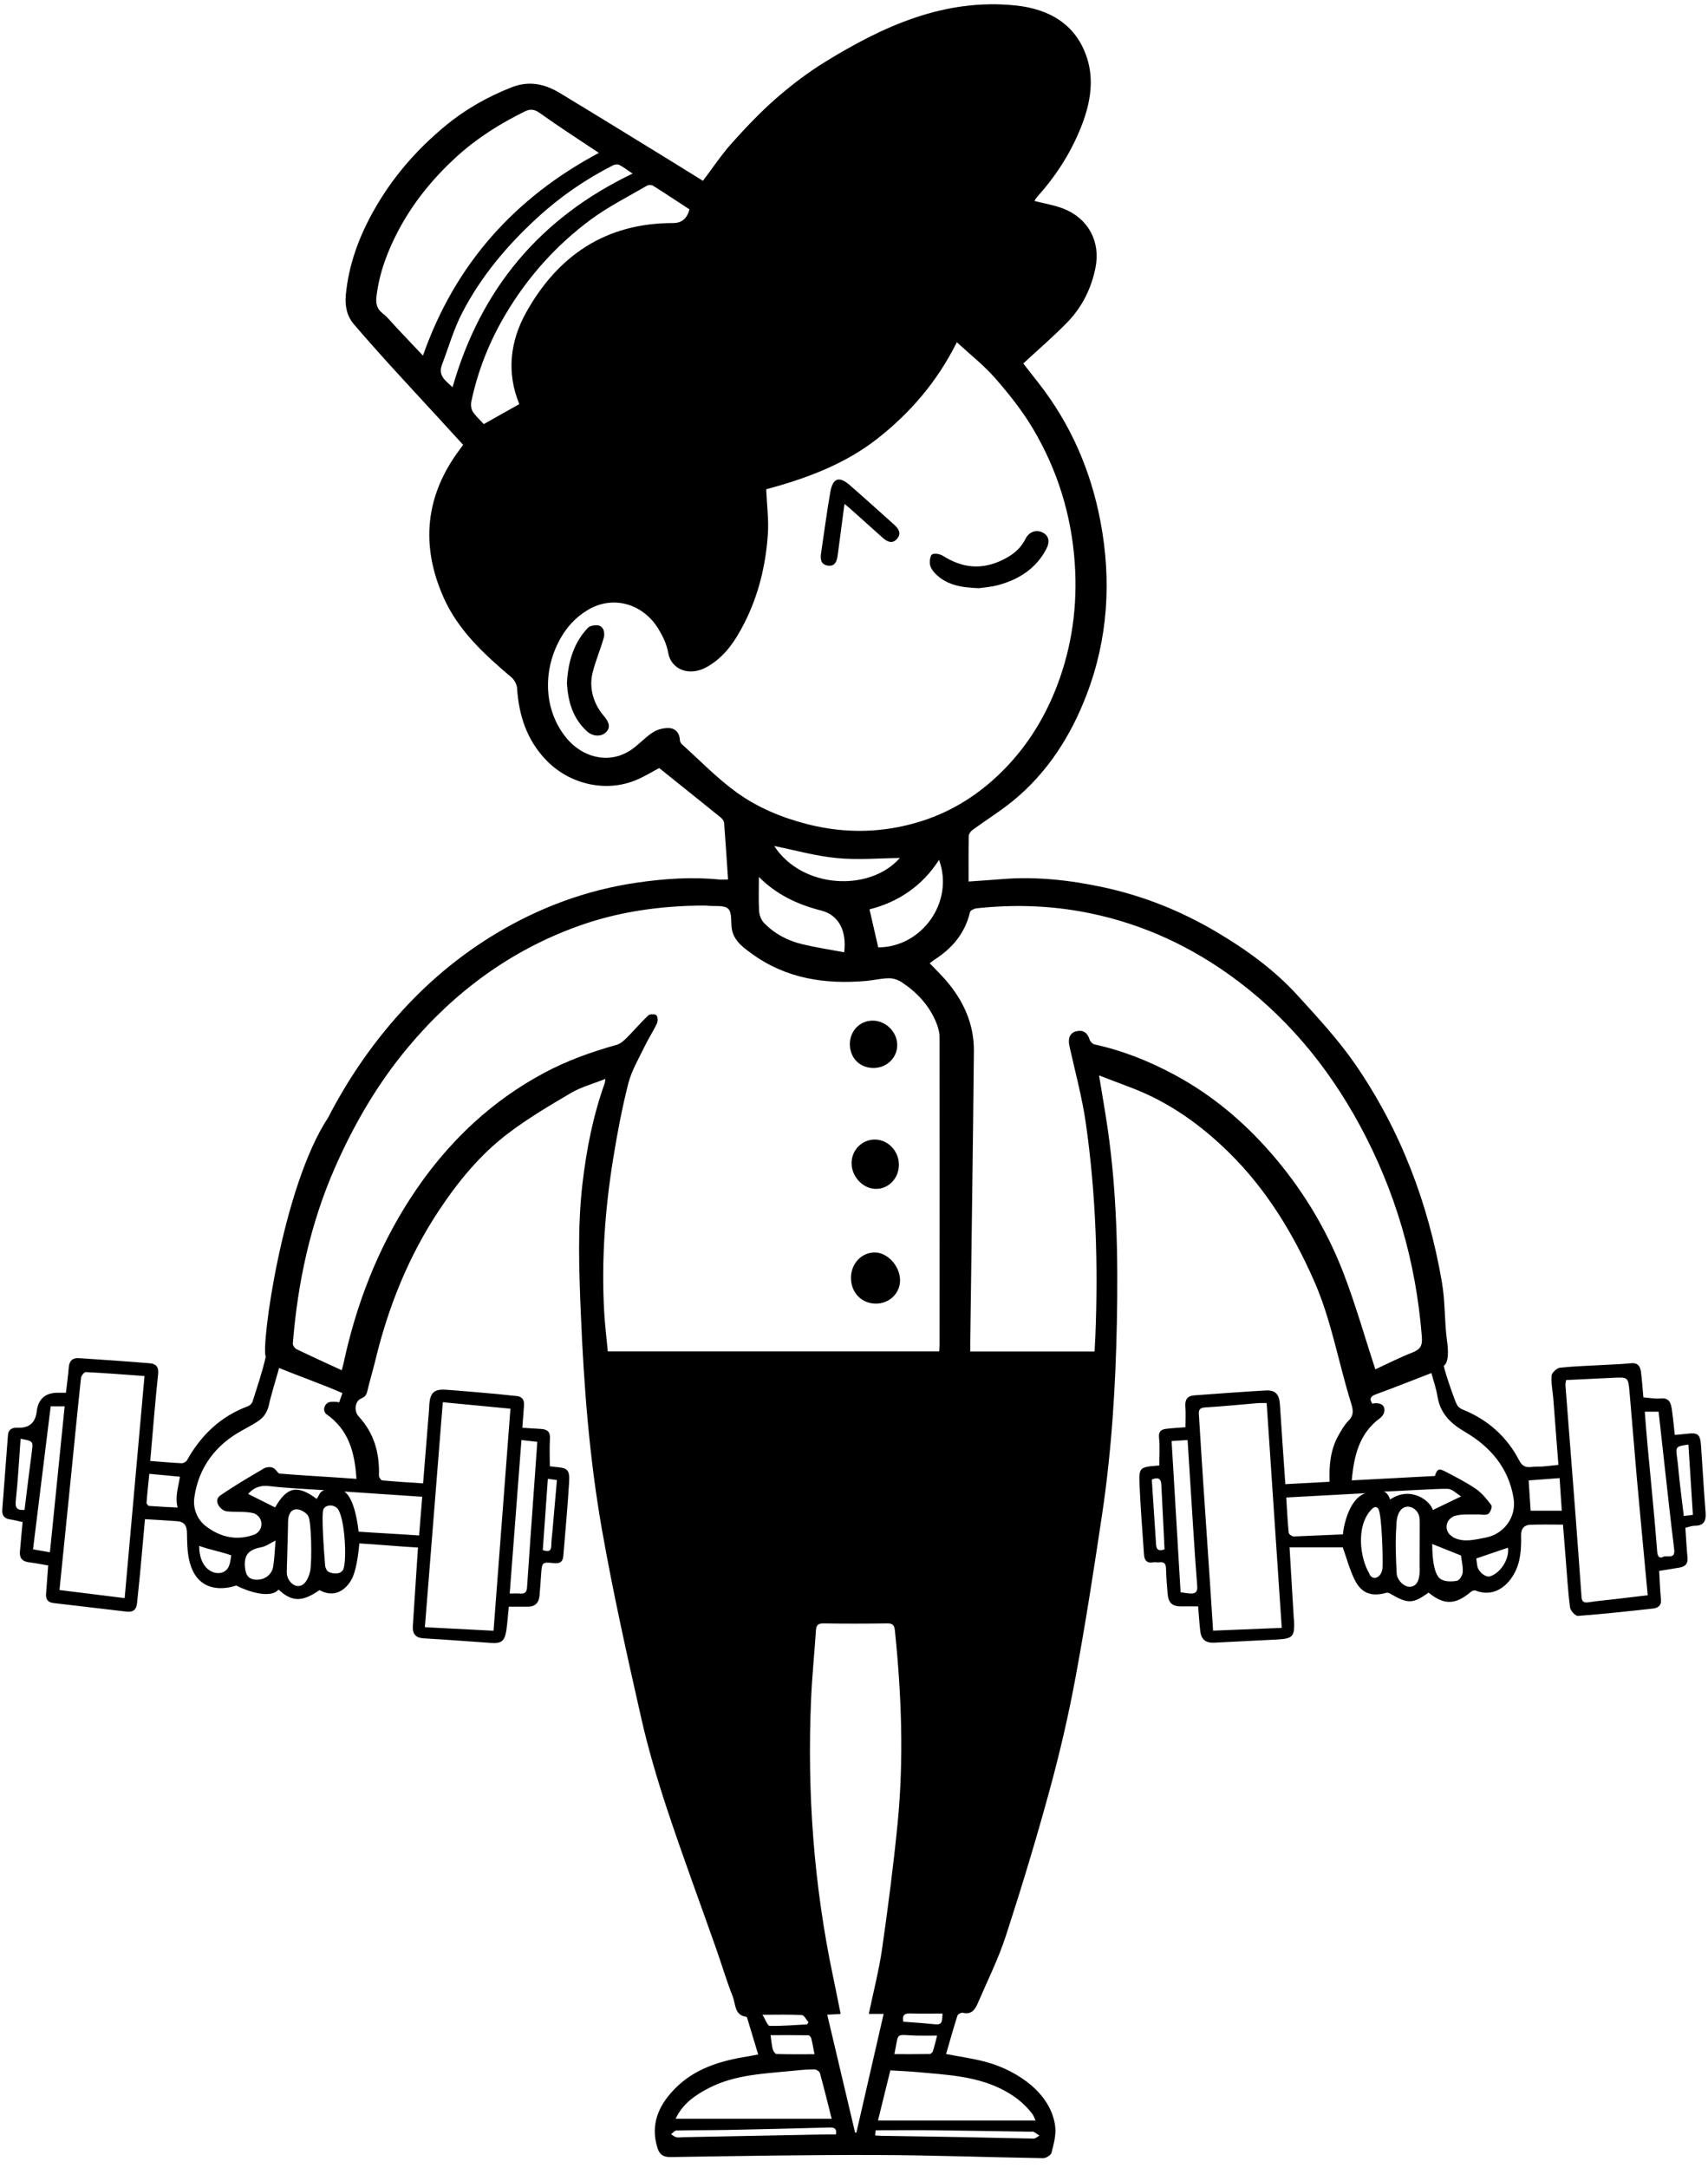 <svg width="119" height="151" viewBox="0 0 119 151" fill="none" xmlns="http://www.w3.org/2000/svg">
<g id="Hotel_Seb&#38;Co_LobbyBoy_Gym 1" clip-path="url(#clip0_253_4346)">
<path id="Vector" d="M50.726 61.25C50.633 59.907 50.552 58.611 50.451 57.318C50.442 57.192 50.343 57.04 50.242 56.956C48.827 55.81 47.399 54.669 45.927 53.49C45.485 53.722 44.924 54.072 44.324 54.323C42.171 55.224 39.63 54.603 38.02 52.904C36.685 51.495 36.151 49.808 36.025 47.924C36.008 47.661 35.831 47.341 35.628 47.168C33.744 45.574 31.926 43.913 30.901 41.602C29.286 37.956 29.629 34.502 32.042 31.288C32.111 31.196 32.176 31.103 32.266 30.978C31.609 30.261 30.961 29.551 30.31 28.843C29.253 27.693 28.19 26.553 27.142 25.397C26.303 24.471 25.473 23.537 24.661 22.59C24.153 21.996 24.022 21.285 24.096 20.512C24.299 18.425 25.004 16.514 26.022 14.695C27.309 12.396 28.999 10.44 31.021 8.771C32.409 7.621 33.965 6.74 35.652 6.077C36.864 5.603 37.957 5.845 38.999 6.475C41.559 8.021 44.106 9.592 46.656 11.157C47.438 11.637 48.214 12.124 48.976 12.593C49.657 11.694 50.266 10.771 50.997 9.956C51.974 8.869 52.986 7.8 54.085 6.842C55.151 5.913 56.291 5.047 57.492 4.307C61.553 1.81 65.814 -0.13 70.756 0.38C73.064 0.619 74.954 1.661 75.725 4.008C76.229 5.543 75.978 7.108 75.408 8.616C74.712 10.458 73.688 12.097 72.386 13.569C72.3 13.668 72.216 13.77 72.138 13.877C72.103 13.928 72.085 13.993 72.085 13.999C72.757 14.173 73.443 14.28 74.076 14.525C75.82 15.2 76.689 16.824 76.325 18.643C76.038 20.082 75.399 21.369 74.387 22.42C73.422 23.42 72.359 24.325 71.293 25.314C71.598 25.702 71.977 26.185 72.356 26.672C74.599 29.533 76.005 32.785 76.674 36.329C77.448 40.432 77.203 44.493 75.692 48.419C74.593 51.274 72.978 53.806 70.589 55.765C69.69 56.502 68.692 57.118 67.752 57.804C67.626 57.897 67.498 58.088 67.495 58.234C67.474 59.27 67.483 60.304 67.483 61.394C68.349 61.331 69.066 61.286 69.782 61.226C72.189 61.029 74.554 61.292 76.904 61.8C79.666 62.397 82.255 63.436 84.686 64.863C86.779 66.094 88.75 67.512 90.392 69.31C91.81 70.862 93.255 72.424 94.444 74.15C97.579 78.713 99.511 83.795 100.452 89.247C100.706 90.71 100.622 91.887 100.813 93.359C100.825 93.44 101.058 94.84 100.586 95.118C100.745 95.828 101.455 97.814 101.485 97.769C101.524 97.925 101.721 98.092 101.882 98.155C103.641 98.856 104.988 100.051 105.848 101.714C106.188 102.374 106.648 102.129 107.081 102.141C107.562 102.156 108.045 102.066 108.577 102.021C108.46 100.493 108.344 98.949 108.222 97.408C108.18 96.871 108.06 96.333 108.102 95.805C108.12 95.599 108.466 95.276 108.69 95.252C109.712 95.142 110.745 95.118 111.772 95.058C112.393 95.022 113.014 95.004 113.632 94.942C114.122 94.891 114.286 95.168 114.334 95.566C114.403 96.142 114.444 96.721 114.498 97.319C114.916 97.348 115.31 97.432 115.69 97.393C116.335 97.327 116.421 97.751 116.487 98.202C116.567 98.764 116.618 99.331 116.687 99.934C116.98 99.907 117.221 99.889 117.463 99.86C118.32 99.755 118.458 99.866 118.517 100.729C118.622 102.263 118.711 103.798 118.831 105.333C118.876 105.912 118.723 106.259 118.075 106.259C117.869 106.259 117.666 106.345 117.424 106.399C117.472 107.101 117.508 107.799 117.571 108.495C117.61 108.916 117.401 109.104 117.03 109.17C116.561 109.254 116.093 109.322 115.597 109.403C115.636 110.081 115.657 110.732 115.722 111.377C115.767 111.822 115.51 111.986 115.164 112.025C113.423 112.219 111.682 112.407 109.938 112.538C109.762 112.55 109.416 112.174 109.386 111.947C109.243 110.827 109.18 109.696 109.087 108.57C109.022 107.746 108.956 106.922 108.896 106.181C108.099 106.181 107.356 106.16 106.612 106.19C106.191 106.205 105.967 106.474 105.976 106.907C105.997 107.844 105.958 108.776 105.483 109.618C104.949 110.567 103.99 111.236 102.811 110.774C102.724 110.741 102.566 110.788 102.488 110.854C101.41 111.777 100.604 111.795 99.529 110.914C98.454 111.702 98.084 111.711 96.851 110.983C96.779 110.941 96.669 110.908 96.591 110.929C95.549 111.218 94.847 110.974 94.372 110C94.026 109.292 93.823 108.516 93.554 107.764H89.846C89.947 109.481 90.046 111.099 90.141 112.717C90.141 112.765 90.162 112.816 90.162 112.864C90.204 113.992 90.075 114.127 88.932 114.184C87.49 114.255 86.044 114.33 84.602 114.402C84.005 114.431 83.691 114.181 83.623 113.583C83.56 113.034 83.527 112.479 83.476 111.875C83.094 111.875 82.721 111.869 82.348 111.875C81.691 111.887 81.413 111.66 81.353 111.015C81.299 110.427 81.255 109.836 81.24 109.245C81.231 108.907 81.117 108.758 80.771 108.803C80.625 108.821 80.469 108.779 80.326 108.806C79.905 108.886 79.735 108.65 79.708 108.298C79.591 106.65 79.463 105.002 79.391 103.35C79.344 102.228 79.43 102.171 80.541 102.081C80.619 102.075 80.699 102.066 80.771 102.06C80.771 101.4 80.822 100.761 80.753 100.134C80.705 99.695 80.896 99.555 81.246 99.51C81.685 99.454 82.127 99.436 82.595 99.397C82.595 98.91 82.625 98.426 82.587 97.945C82.548 97.465 82.745 97.211 83.202 97.178C84.856 97.056 86.507 96.936 88.164 96.838C88.86 96.796 89.126 97.094 89.174 97.808C89.29 99.642 89.421 101.472 89.553 103.362C90.586 103.308 91.589 103.255 92.635 103.198C92.593 102.06 92.694 100.982 93.232 100.006C93.444 99.624 93.668 99.227 93.972 98.922C94.396 98.501 94.235 98.047 94.107 97.632C93.235 94.822 92.748 91.899 91.545 89.182C90.081 85.873 88.233 82.839 85.65 80.292C83.7 78.369 81.5 76.79 78.923 75.792C78.176 75.503 77.424 75.222 76.573 74.896C76.788 76.213 76.997 77.39 77.17 78.575C77.818 83.051 77.904 87.557 77.815 92.069C77.728 96.563 77.448 101.048 76.782 105.497C76.217 109.266 75.638 113.034 74.942 116.781C74.45 119.439 73.837 122.082 73.124 124.688C72.195 128.089 71.171 131.467 70.081 134.82C69.558 136.426 68.794 137.958 68.122 139.517C67.934 139.953 67.68 140.329 67.083 140.177C66.975 140.15 66.74 140.272 66.707 140.374C66.423 141.264 66.172 142.166 65.915 143.049C66.85 143.232 67.83 143.36 68.77 143.623C70.917 144.226 73.246 145.803 73.518 148.102C73.59 148.696 73.41 149.332 73.261 149.926C73.219 150.093 72.879 150.305 72.679 150.303C68.797 150.24 64.918 150.093 61.036 150.082C56.265 150.067 51.496 150.153 46.724 150.225C46.184 150.234 45.939 150.031 45.799 149.565C45.306 147.958 45.876 146.657 46.969 145.516C48.364 144.062 50.179 143.524 52.09 143.217C52.189 143.202 52.284 143.184 52.383 143.166C52.511 143.142 52.64 143.115 52.822 143.079C52.565 142.222 52.311 141.38 52.057 140.538C52.048 140.508 52.025 140.461 52.004 140.458C51.156 140.353 51.26 139.568 51.054 139.051C50.618 137.952 50.284 136.809 49.889 135.692C48.755 132.473 47.566 129.275 46.491 126.038C45.793 123.927 45.157 121.783 44.667 119.615C43.682 115.256 42.705 110.89 41.932 106.489C41.063 101.544 40.678 96.536 40.469 91.514C40.343 88.489 40.233 85.476 40.579 82.46C40.857 80.059 41.32 77.7 42.138 75.422C42.153 75.377 42.153 75.326 42.177 75.138C41.329 75.479 40.492 75.7 39.776 76.121C38.262 77.01 36.739 77.912 35.348 78.975C33.437 80.433 31.923 82.281 30.591 84.287C28.456 87.503 27.049 91.018 26.148 94.751C25.971 95.485 25.747 96.208 25.577 96.945C25.5 97.28 25.24 97.36 25.138 97.408C24.711 97.614 24.661 98.292 24.986 98.641C26.07 99.815 26.455 101.206 26.401 102.765C26.398 102.878 26.542 103.09 26.634 103.099C27.566 103.186 28.501 103.243 29.477 103.308C29.617 101.571 29.755 99.895 29.889 98.22C29.901 98.089 29.901 97.957 29.91 97.823C29.973 96.987 30.244 96.73 31.075 96.787C32.26 96.871 33.446 96.981 34.628 97.083C35.073 97.121 35.515 97.187 35.957 97.22C36.381 97.253 36.536 97.489 36.509 97.88C36.476 98.373 36.434 98.862 36.393 99.433C36.849 99.462 37.271 99.495 37.689 99.516C38.125 99.54 38.346 99.71 38.316 100.197C38.277 100.818 38.307 101.445 38.307 102.114C38.405 102.126 38.549 102.153 38.695 102.165C39.522 102.222 39.701 102.356 39.653 103.186C39.552 104.915 39.388 106.644 39.247 108.37C39.215 108.758 39.014 108.907 38.614 108.865C37.763 108.776 37.763 108.791 37.701 109.642C37.665 110.134 37.635 110.63 37.59 111.123C37.545 111.628 37.282 111.905 36.754 111.896C36.327 111.89 35.9 111.896 35.449 111.896C35.392 112.47 35.356 112.995 35.282 113.515C35.168 114.306 34.944 114.473 34.165 114.416C32.618 114.309 31.069 114.19 29.522 114.1C28.948 114.067 28.727 113.78 28.763 113.24C28.859 111.807 28.951 110.373 29.044 108.94C29.068 108.564 29.095 108.188 29.122 107.776C27.841 107.707 26.148 107.549 25.034 107.489C25.034 107.489 24.905 109.31 24.47 110.045C23.902 110.997 23.051 111.195 22.263 110.738C21.062 111.577 20.346 111.577 19.408 110.705C18.823 111.377 17.201 110.806 16.455 110.421C16.455 110.421 13.771 111.463 13.167 108.588C13.042 107.994 13.036 107.375 13.027 106.769C13.018 106.211 12.824 105.966 12.266 105.936C11.904 105.918 11.543 105.888 11.182 105.864C10.838 105.844 10.495 105.823 10.101 105.802C9.987 107.059 9.88 108.298 9.763 109.54C9.698 110.245 9.614 110.947 9.548 111.651C9.507 112.102 9.271 112.293 8.823 112.24C7.124 112.037 5.422 111.84 3.723 111.642C3.337 111.598 3.179 111.377 3.209 110.997C3.26 110.358 3.305 109.719 3.358 109.024C2.895 108.946 2.451 108.856 2 108.8C1.555 108.743 1.352 108.507 1.387 108.071C1.444 107.387 1.51 106.704 1.576 106.002C1.253 105.933 0.969 105.853 0.683 105.814C0.265 105.754 0.13 105.497 0.16 105.121C0.289 103.398 0.423 101.675 0.554 99.952C0.587 99.525 0.868 99.415 1.244 99.43C2.028 99.463 2.465 99.091 2.555 98.313C2.655 97.453 3.128 97.014 3.976 96.996C4.173 96.993 4.371 96.996 4.594 96.996C4.663 96.393 4.747 95.811 4.792 95.222C4.827 94.768 5.06 94.559 5.493 94.586C7.136 94.697 8.778 94.804 10.417 94.942C10.829 94.974 11.074 95.16 11.017 95.691C10.802 97.701 10.647 99.716 10.468 101.747C11.22 101.803 11.94 101.872 12.657 101.905C12.779 101.911 12.967 101.806 13.027 101.699C14.004 99.958 15.356 98.653 17.252 97.943C17.39 97.892 17.551 97.754 17.593 97.623C17.921 96.584 18.276 95.551 18.515 94.491C18.172 93.807 19.65 82.69 22.866 77.826C24.189 75.261 25.789 72.902 27.703 70.743C29.698 68.494 31.964 66.577 34.532 65.031C37.587 63.194 40.875 61.976 44.413 61.465C46.297 61.194 48.184 61.062 50.084 61.25C50.263 61.268 50.442 61.25 50.72 61.25H50.726ZM96.424 103.873C96.597 103.927 96.782 104.186 96.848 104.434C98.29 103.449 99.664 104.533 99.828 105.163C100.488 104.846 101.121 104.542 101.799 104.216C101.5 104.037 101.186 103.697 100.864 103.688C100.07 103.667 97.173 103.87 96.424 103.87V103.873ZM23.812 95.428C23.857 95.249 23.899 95.106 23.932 94.963C24.81 90.86 26.297 87.005 28.581 83.475C29.838 81.531 31.299 79.761 33.01 78.193C34.499 76.828 36.127 75.676 37.91 74.72C39.519 73.86 41.218 73.254 42.968 72.764C43.231 72.69 43.47 72.472 43.673 72.269C44.18 71.761 44.643 71.212 45.163 70.719C45.273 70.614 45.623 70.609 45.727 70.704C45.834 70.803 45.846 71.116 45.772 71.274C45.512 71.824 45.172 72.334 44.909 72.884C44.503 73.726 44.007 74.556 43.777 75.449C43.338 77.172 43.007 78.927 42.723 80.683C42.153 84.195 41.899 87.733 42.09 91.293C42.141 92.239 42.26 93.183 42.347 94.118H65.435C65.447 93.944 65.462 93.798 65.462 93.655C65.465 86.521 65.471 79.387 65.462 72.254C65.462 71.901 65.36 71.531 65.226 71.206C64.739 70.026 63.9 69.124 62.852 68.423C62.595 68.249 62.252 68.127 61.947 68.13C61.407 68.133 60.869 68.27 60.329 68.318C57.489 68.56 54.79 68.16 52.419 66.446C51.819 66.013 51.162 65.562 50.997 64.75C50.899 64.254 51.024 63.57 50.737 63.293C50.451 63.015 49.776 63.135 49.271 63.078C49.224 63.072 49.173 63.066 49.122 63.066C46.082 63.072 43.105 63.475 40.239 64.514C35.524 66.219 31.633 69.106 28.432 72.932C26.324 75.452 24.684 78.259 23.359 81.266C21.627 85.192 20.74 89.313 20.402 93.568C20.393 93.696 20.537 93.903 20.662 93.962C21.683 94.458 22.72 94.924 23.807 95.428H23.812ZM53.383 34.075C53.431 35.176 53.565 36.183 53.5 37.177C53.356 39.351 52.849 41.459 51.857 43.403C51.239 44.612 50.499 45.759 49.23 46.461C47.996 47.144 46.745 46.613 46.551 45.445C46.456 44.878 46.184 44.316 45.882 43.815C44.822 42.053 42.708 41.411 40.928 42.495C40.069 43.018 39.441 43.719 38.976 44.594C37.766 46.861 37.939 49.542 39.462 51.396C40.549 52.722 42.359 53.245 43.885 52.28C44.461 51.916 44.918 51.367 45.494 50.999C45.82 50.79 46.282 50.677 46.671 50.71C47.071 50.742 47.357 51.071 47.369 51.546C47.369 51.647 47.441 51.773 47.519 51.841C48.776 52.97 49.961 54.203 51.326 55.189C52.807 56.255 54.497 56.956 56.297 57.41C58.952 58.079 61.577 58.01 64.157 57.201C66.456 56.482 68.439 55.177 70.105 53.433C71.673 51.794 72.834 49.886 73.643 47.768C74.7 45.009 75.083 42.149 74.88 39.213C74.65 35.866 73.673 32.725 71.965 29.849C71.222 28.598 70.296 27.439 69.338 26.341C68.558 25.448 67.606 24.704 66.665 23.835C65.282 26.609 63.392 28.78 61.105 30.569C58.806 32.366 56.092 33.346 53.38 34.077L53.383 34.075ZM95.829 95.363C96.627 94.995 97.508 94.547 98.424 94.186C98.974 93.968 99.111 93.699 99.063 93.093C98.654 87.868 97.218 82.938 94.725 78.342C92.458 74.165 89.463 70.585 85.558 67.82C82.431 65.607 78.994 64.126 75.214 63.463C72.825 63.045 70.427 63 68.024 63.26C67.862 63.278 67.612 63.406 67.582 63.526C67.232 64.998 66.343 66.049 65.097 66.843C64.981 66.918 64.876 67.01 64.775 67.088C65.175 67.506 65.551 67.87 65.895 68.264C67.128 69.683 67.871 71.319 67.853 73.212C67.788 79.967 67.686 86.721 67.6 93.472C67.6 93.693 67.6 93.914 67.6 94.123H76.262C76.28 93.747 76.301 93.404 76.316 93.057C76.519 88.098 76.355 83.147 75.653 78.232C75.396 76.425 74.909 74.652 74.512 72.863C74.393 72.331 74.53 71.934 74.981 71.824C75.456 71.707 75.763 71.913 75.913 72.394C75.957 72.534 76.122 72.708 76.256 72.737C78.203 73.159 80.028 73.89 81.78 74.825C84.369 76.207 86.585 78.056 88.505 80.25C90.685 82.741 92.396 85.542 93.587 88.623C94.435 90.815 95.074 93.084 95.82 95.36L95.829 95.363ZM60.532 140.252C60.857 138.69 61.242 137.218 61.457 135.722C61.872 132.816 62.252 129.905 62.538 126.985C62.98 122.5 62.81 118.015 62.347 113.539C62.308 113.156 62.168 113.052 61.795 113.058C60.326 113.079 58.856 113.082 57.387 113.058C56.996 113.052 56.871 113.186 56.847 113.553C56.742 115.151 56.578 116.743 56.51 118.343C56.226 124.853 56.701 131.305 58.047 137.687C58.227 138.532 58.391 139.38 58.57 140.258C58.233 140.275 57.943 140.293 57.635 140.311C58.292 143.085 58.934 145.803 59.576 148.52C59.606 148.52 59.636 148.523 59.666 148.526C60.296 145.788 60.923 143.046 61.565 140.255H60.535L60.532 140.252ZM41.723 10.646C40.367 9.741 38.961 8.837 37.599 7.866C37.229 7.603 36.942 7.576 36.581 7.753C34.876 8.592 33.272 9.589 31.863 10.867C30.209 12.366 28.802 14.074 27.754 16.057C26.996 17.493 26.431 18.992 26.234 20.616C26.174 21.1 26.231 21.494 26.661 21.826C27.023 22.104 27.306 22.48 27.623 22.814C28.241 23.465 28.856 24.119 29.468 24.767C31.705 18.389 35.87 13.767 41.729 10.646H41.723ZM34.386 113.571C34.78 108.409 35.168 103.282 35.563 98.107C33.977 97.954 32.439 97.808 30.851 97.656C30.433 102.89 30.02 108.095 29.602 113.324C31.212 113.407 32.788 113.488 34.386 113.571ZM88.251 97.716C88.03 97.716 87.851 97.704 87.672 97.716C86.43 97.817 85.187 97.948 83.942 98.02C83.545 98.044 83.512 98.241 83.53 98.525C83.626 100.078 83.721 101.63 83.826 103.183C83.978 105.491 84.139 107.802 84.294 110.111C84.372 111.251 84.444 112.392 84.518 113.565C86.14 113.5 87.719 113.437 89.302 113.371C88.953 108.149 88.603 102.968 88.251 97.713V97.716ZM10.065 95.831C8.664 95.73 7.324 95.625 5.977 95.557C5.87 95.551 5.66 95.805 5.646 95.951C5.413 98.08 5.21 100.212 4.995 102.341C4.714 105.124 4.43 107.907 4.144 110.735C5.655 110.923 7.136 111.108 8.685 111.299C9.148 106.13 9.605 100.994 10.068 95.829L10.065 95.831ZM114.8 111.099C114.543 108.331 114.283 105.632 114.041 102.932C113.862 100.932 113.71 98.925 113.531 96.924C113.438 95.906 113.423 95.906 112.39 95.954C111.3 96.002 110.213 96.058 109.114 96.112C109.093 96.267 109.061 96.381 109.07 96.491C109.293 99.4 109.526 102.308 109.747 105.217C109.9 107.22 110.046 109.227 110.189 111.23C110.213 111.556 110.365 111.636 110.679 111.589C111.273 111.496 111.873 111.442 112.474 111.374C113.247 111.284 114.02 111.192 114.803 111.099H114.8ZM19.45 95.261C19.322 95.721 18.787 97.495 18.715 97.943C18.444 98.808 18.085 98.943 16.801 99.659C15.046 100.636 13.842 102.168 13.541 104.276C13.43 105.049 13.729 105.82 14.35 106.294C15.353 107.062 16.512 107.325 17.733 106.868C17.814 106.838 17.888 106.787 17.96 106.721C18.306 106.408 18.3 105.853 17.945 105.548C17.849 105.467 17.751 105.405 17.643 105.381C17.064 105.243 16.437 105.321 15.834 105.258C15.41 105.249 14.78 104.512 15.377 104.13C16.365 103.452 17.401 102.843 18.438 102.239C19.187 101.971 19.292 102.61 19.465 102.625C20.764 102.732 22.066 102.807 23.368 102.893C23.839 102.923 24.311 102.956 24.834 102.992C24.72 101.167 24.302 99.579 22.75 98.495C22.729 98.48 22.708 98.462 22.693 98.441C22.472 98.193 22.6 97.787 22.908 97.662C23.003 97.623 23.38 97.596 23.627 97.668L23.857 97.023C22.552 96.438 20.82 95.84 19.444 95.267L19.45 95.261ZM99.974 102.792C100.111 102.335 100.243 102.251 100.64 102.454C101.384 102.84 102.136 103.219 102.826 103.691C103.253 103.983 103.599 104.416 103.91 104.837C103.984 104.939 103.829 105.357 103.677 105.44C103.48 105.548 103.178 105.461 102.921 105.47C102.399 105.488 101.852 105.429 101.366 105.572C101.264 105.602 101.172 105.655 101.082 105.727C100.706 106.023 100.685 106.578 101.04 106.901C101.139 106.99 101.24 107.065 101.354 107.116C102.052 107.426 102.772 107.223 103.51 107.083C104.746 106.85 105.674 105.697 105.453 104.336C105.113 102.242 103.841 100.758 102.082 99.731C101.058 99.131 100.341 98.438 100.15 97.241C100.067 96.715 99.885 96.205 99.729 95.625C98.421 96.127 97.155 96.632 95.874 97.1C95.474 97.247 95.382 97.432 95.626 97.766C95.65 97.722 96.439 97.599 96.457 98.178C96.466 98.417 96.325 98.632 96.134 98.776C94.719 99.821 94.331 101.356 94.181 103.099C96.14 102.995 98.063 102.893 99.974 102.792ZM48.035 14.579C47.202 14.035 46.357 13.474 45.497 12.933C45.398 12.871 45.196 12.865 45.094 12.921C43.774 13.692 42.395 14.382 41.17 15.286C38.749 17.075 36.763 19.294 35.219 21.897C34.093 23.799 33.29 25.818 32.836 27.977C32.791 28.195 32.824 28.488 32.941 28.667C33.153 28.992 33.454 29.258 33.705 29.536C34.532 29.07 35.342 28.613 36.181 28.144C35.282 25.964 35.536 23.773 36.65 21.772C38.865 17.792 42.218 15.525 46.907 15.534C47.496 15.534 47.873 15.216 48.038 14.579H48.035ZM72.147 147.675C72.073 147.523 72.025 147.349 71.923 147.218C71.326 146.43 70.55 145.859 69.66 145.435C67.862 144.575 65.909 144.492 63.978 144.313C63.339 144.253 62.697 144.229 62.031 144.19C61.744 145.355 61.469 146.474 61.171 147.678H72.147V147.675ZM47.074 147.561H57.946C57.662 146.436 57.408 145.399 57.125 144.372C57.092 144.259 56.874 144.121 56.742 144.121C56.265 144.121 55.787 144.16 55.312 144.211C53.306 144.417 51.263 144.462 49.409 145.408C48.435 145.907 47.554 146.519 47.074 147.558V147.561ZM31.531 26.968C33.487 20.124 37.629 15.173 44.073 12.091C43.753 11.876 43.47 11.655 43.156 11.488C43.042 11.428 42.84 11.446 42.717 11.509C40.773 12.497 38.99 13.728 37.39 15.206C35.312 17.12 33.502 19.27 32.203 21.784C31.612 22.925 31.254 24.188 30.794 25.397C30.492 26.188 31.084 26.538 31.531 26.968ZM52.873 61.074C52.873 61.91 52.843 62.681 52.888 63.445C52.905 63.726 53.028 64.063 53.219 64.263C53.965 65.04 54.903 65.529 55.945 65.771C56.892 65.992 57.856 66.141 58.818 66.32C59.003 64.81 58.418 63.717 57.223 63.415C55.572 63 54.097 62.304 52.87 61.071L52.873 61.074ZM61.189 65.98C64.237 65.968 66.498 62.812 65.426 59.883C64.243 61.725 62.565 62.827 60.58 63.331C60.791 64.254 60.989 65.111 61.189 65.98ZM29.417 104.24C27.53 104.115 25.709 103.992 23.992 103.876C24.52 104.234 24.846 105.408 24.986 106.671C26.037 106.748 27.892 106.841 29.199 106.936C29.271 106.05 29.34 105.187 29.417 104.24ZM89.616 104.291C89.669 105.145 89.708 105.945 89.786 106.745C89.795 106.847 90.022 107.011 90.141 107.005C91.055 106.963 93.566 106.859 93.566 106.859C93.557 106.715 93.85 104.428 95.134 103.992C93.336 104.088 91.524 104.186 89.616 104.291ZM36.33 100.29C36.055 103.885 35.783 107.42 35.512 110.98C35.822 110.98 36.037 110.965 36.246 110.983C36.587 111.012 36.7 110.869 36.721 110.535C36.876 108.182 37.05 105.829 37.217 103.476C37.288 102.46 37.36 101.448 37.435 100.415C37.062 100.373 36.739 100.337 36.327 100.29H36.33ZM82.742 100.29C82.377 100.313 82.016 100.334 81.628 100.358C81.84 103.903 82.046 107.399 82.255 110.893C82.479 110.923 82.688 110.959 82.897 110.977C83.252 111.003 83.447 110.893 83.414 110.475C83.306 109.137 83.219 107.796 83.133 106.456C83.001 104.425 82.873 102.398 82.742 100.293V100.29ZM3.531 97.945C3.122 101.266 2.713 104.56 2.301 107.901C2.707 107.973 3.069 108.035 3.478 108.107C3.824 104.688 4.162 101.326 4.505 97.943H3.531V97.945ZM114.594 98.313C114.659 99.11 114.716 99.901 114.791 100.69C115.018 103.147 115.272 105.602 115.46 108.062C115.489 108.45 115.657 108.54 115.872 108.426C116.134 108.286 116.732 108.627 116.645 107.91C116.412 106.032 116.209 104.148 115.997 102.266C115.851 100.955 115.704 99.648 115.558 98.316H114.597L114.594 98.313ZM62.694 59.754C61.29 59.766 59.788 59.901 58.31 59.76C56.82 59.617 55.357 59.202 53.941 58.918C55.877 61.901 60.591 62.14 62.694 59.754ZM21.483 105.596C21.352 105.345 20.925 105.1 20.641 105.115C20.229 105.136 20.077 105.53 20.071 105.96C20.053 107.142 20.005 108.322 19.979 109.501C19.979 110.397 21.239 111.18 21.627 109.34C21.734 108.573 21.698 106.002 21.483 105.593V105.596ZM98.905 105.85C98.935 104.816 97.284 104.282 97.287 106.294C97.203 107.375 97.254 108.471 97.308 109.561C97.335 110.087 97.884 110.562 98.278 110.508C98.744 110.445 98.917 110.018 98.914 109.275C98.887 109.131 98.935 106.011 98.908 105.85H98.905ZM23.529 105.082C23.275 104.76 22.702 104.769 22.535 105.109C22.376 105.434 22.576 108.077 22.651 109.024C22.66 109.131 22.705 109.239 22.762 109.343C22.896 109.585 23.511 109.657 23.738 109.495C23.822 109.436 23.89 109.37 23.92 109.292C24.183 108.63 24.025 105.709 23.529 105.082ZM96.059 105.133C95.961 104.912 95.77 104.894 95.555 105.121C94.429 106.297 94.784 108.558 95.385 109.552C95.576 110.134 96.233 109.928 96.322 109.227C96.364 108.37 96.268 105.608 96.056 105.133H96.059ZM58.238 148.654C58.322 148.191 58.08 148.159 57.761 148.168C55.423 148.23 53.082 148.29 50.743 148.335C49.54 148.359 48.334 148.347 47.13 148.374C47.005 148.374 46.88 148.544 46.754 148.633C46.874 148.705 46.984 148.81 47.112 148.842C47.253 148.878 47.408 148.848 47.554 148.842C50.803 148.78 54.055 148.717 57.304 148.654C57.614 148.648 57.925 148.654 58.238 148.654ZM60.971 148.723C61.147 148.732 61.29 148.744 61.437 148.747C63.315 148.777 65.193 148.801 67.074 148.836C68.722 148.866 70.371 148.914 72.019 148.938C72.153 148.938 72.288 148.804 72.419 148.732C72.282 148.642 72.15 148.541 72.004 148.463C71.953 148.436 71.876 148.46 71.81 148.46C69.567 148.427 67.328 148.385 65.085 148.359C63.742 148.344 62.395 148.359 61.012 148.359C61.007 148.415 60.989 148.556 60.971 148.726V148.723ZM10.402 102.643C10.331 103.353 10.259 104.001 10.211 104.652C10.205 104.727 10.319 104.873 10.387 104.879C11.065 104.93 11.746 104.96 12.376 104.99C12.185 104.228 12.409 103.655 12.537 102.843C11.854 102.777 11.155 102.714 10.402 102.643ZM108.813 105.211C108.759 104.395 108.711 103.688 108.66 102.941C107.911 102.998 107.206 103.049 106.505 103.102C106.552 103.819 106.594 104.5 106.642 105.211H108.813ZM19.199 107.286C18.838 107.465 18.548 107.686 18.229 107.749C17.464 107.898 16.992 108.173 17.064 109.089C17.103 109.594 17.225 109.94 17.739 110.006C18.369 110.087 18.936 109.713 19.035 109.089C19.125 108.513 19.145 107.925 19.199 107.286ZM101.787 108.328C101.115 108.059 100.458 107.799 99.783 107.528C99.798 107.784 99.753 109.642 100.419 110C100.721 110.161 101.163 110.155 101.515 110.09C101.685 110.057 101.897 109.716 101.912 109.501C101.942 109.122 101.837 108.731 101.787 108.325V108.328ZM56.748 143.064C56.665 142.646 56.611 142.309 56.527 141.977C56.504 141.888 56.405 141.748 56.336 141.745C55.458 141.73 54.581 141.736 53.688 141.736C53.745 142.13 53.762 142.425 53.837 142.709C53.873 142.84 54.007 143.046 54.103 143.049C54.969 143.076 55.838 143.064 56.748 143.064ZM1.435 100.2C1.328 101.657 1.253 103.084 1.101 104.5C1.044 105.019 1.181 105.196 1.71 105.154C1.877 103.816 2.032 102.484 2.212 101.153C2.316 100.367 2.331 100.37 1.438 100.2H1.435ZM117.633 100.606C116.729 100.74 116.738 100.74 116.854 101.577C116.923 102.063 116.953 102.556 117.009 103.046C117.105 103.885 117.209 104.721 117.314 105.581C117.529 105.554 117.699 105.53 117.947 105.5C117.842 103.858 117.738 102.236 117.636 100.609L117.633 100.606ZM62.311 143.058C63.159 143.058 63.963 143.064 64.766 143.049C64.844 143.049 64.966 142.945 64.993 142.864C65.1 142.53 65.181 142.186 65.291 141.768C64.76 141.768 64.303 141.78 63.846 141.768C62.323 141.724 62.646 141.464 62.314 143.061L62.311 143.058ZM17.288 104.043C17.924 104.36 18.545 104.67 19.169 104.984C19.979 103.55 20.716 103.38 22.06 104.386C22.23 104.201 22.239 103.873 22.606 103.783C21.28 103.691 20.014 103.646 18.76 103.497C18.103 103.419 17.652 103.628 17.291 104.043H17.288ZM37.82 107.955C38.22 108.098 38.408 108.026 38.411 107.62C38.411 107.307 38.459 106.996 38.486 106.683C38.59 105.488 38.698 104.294 38.802 103.076C38.581 103.046 38.396 103.019 38.169 102.989C38.05 104.679 37.934 106.303 37.817 107.952L37.82 107.955ZM80.248 103.04C80.35 104.575 80.448 106.076 80.547 107.581C80.574 107.982 80.798 108.026 81.135 107.901C81.061 106.387 80.992 104.882 80.911 103.38C80.887 102.941 80.64 102.869 80.245 103.043L80.248 103.04ZM16.112 108.319C15.338 108.044 14.711 107.961 13.878 107.662C13.875 109.116 14.738 109.648 15.353 109.543C15.995 109.433 16.034 108.824 16.112 108.319ZM105.062 107.787C104.331 108.035 103.593 108.286 102.856 108.537C102.88 108.713 102.894 108.889 102.927 109.063C103.005 109.481 103.513 109.881 103.826 109.779C104.576 109.534 105.182 108.525 105.062 107.785V107.787ZM53.12 140.314C53.344 140.673 53.479 141.085 53.625 141.088C54.491 141.106 55.357 141.031 56.223 140.986C56.259 140.938 56.297 140.891 56.333 140.846C56.178 140.67 56.035 140.347 55.87 140.338C55.02 140.287 54.166 140.314 53.123 140.314H53.12ZM65.665 140.231C64.891 140.231 64.154 140.252 63.416 140.222C62.944 140.204 62.864 140.419 62.932 140.798C63.613 140.852 64.267 140.891 64.921 140.959C65.587 141.031 65.644 140.989 65.665 140.228V140.231Z" fill="black"/>
<path id="Vector_2" d="M59.29 88.993C59.29 87.999 60.03 87.214 60.965 87.226C61.855 87.238 62.709 88.19 62.709 89.167C62.709 90.062 61.98 90.776 61.054 90.788C60.039 90.8 59.292 90.041 59.29 88.993Z" fill="black"/>
<path id="Vector_3" d="M60.947 79.361C61.869 79.361 62.637 80.167 62.628 81.131C62.622 82.063 61.911 82.803 61.027 82.8C60.134 82.797 59.337 81.958 59.331 81.015C59.325 80.104 60.051 79.361 60.947 79.361Z" fill="black"/>
<path id="Vector_4" d="M59.212 72.719C59.212 71.806 59.893 71.092 60.777 71.08C61.696 71.068 62.502 71.851 62.511 72.761C62.52 73.663 61.789 74.377 60.86 74.377C59.902 74.377 59.215 73.687 59.212 72.719Z" fill="black"/>
<path id="Vector_5" d="M68.218 40.963C66.928 40.925 65.919 40.73 65.142 39.924C64.981 39.757 64.823 39.524 64.793 39.303C64.76 39.07 64.811 38.676 64.948 38.607C65.139 38.512 65.495 38.584 65.701 38.712C66.958 39.506 68.236 39.703 69.642 39.091C70.43 38.748 71.058 38.3 71.452 37.523C71.709 37.016 72.204 36.864 72.658 37.093C73.064 37.3 73.172 37.721 72.891 38.249C72.174 39.602 70.989 40.357 69.556 40.745C69.051 40.883 68.516 40.916 68.215 40.963H68.218Z" fill="black"/>
<path id="Vector_6" d="M39.501 47.538C39.585 46.084 39.967 44.761 40.97 43.716C41.09 43.594 41.302 43.561 41.529 43.543C41.794 43.519 42.027 43.704 42.075 43.967C42.099 44.11 42.111 44.251 42.075 44.379C41.842 45.23 41.475 46.048 41.275 46.905C41.033 47.95 41.361 49.034 42.06 49.847C42.481 50.336 42.541 50.695 42.203 51.011C41.866 51.328 41.296 51.292 40.901 50.937C39.889 50.017 39.567 48.816 39.498 47.541L39.501 47.538Z" fill="black"/>
<path id="Vector_7" d="M58.836 35.099C58.671 36.329 58.516 37.484 58.367 38.643C58.313 39.073 58.184 39.476 57.662 39.389C57.142 39.303 57.151 38.876 57.217 38.452C57.429 37.051 57.605 35.645 57.853 34.251C58.023 33.289 58.468 33.146 59.2 33.782C60.245 34.69 61.269 35.621 62.302 36.544C62.613 36.822 62.819 37.156 62.499 37.526C62.177 37.899 61.819 37.738 61.505 37.458C60.755 36.789 60.009 36.114 59.257 35.445C59.137 35.337 59.012 35.242 58.839 35.096L58.836 35.099Z" fill="black"/>
</g>
<defs>
<clipPath id="clip0_253_4346">
<rect width="118.681" height="150" fill="white" transform="translate(0.159 0.302)"/>
</clipPath>
</defs>
</svg>

